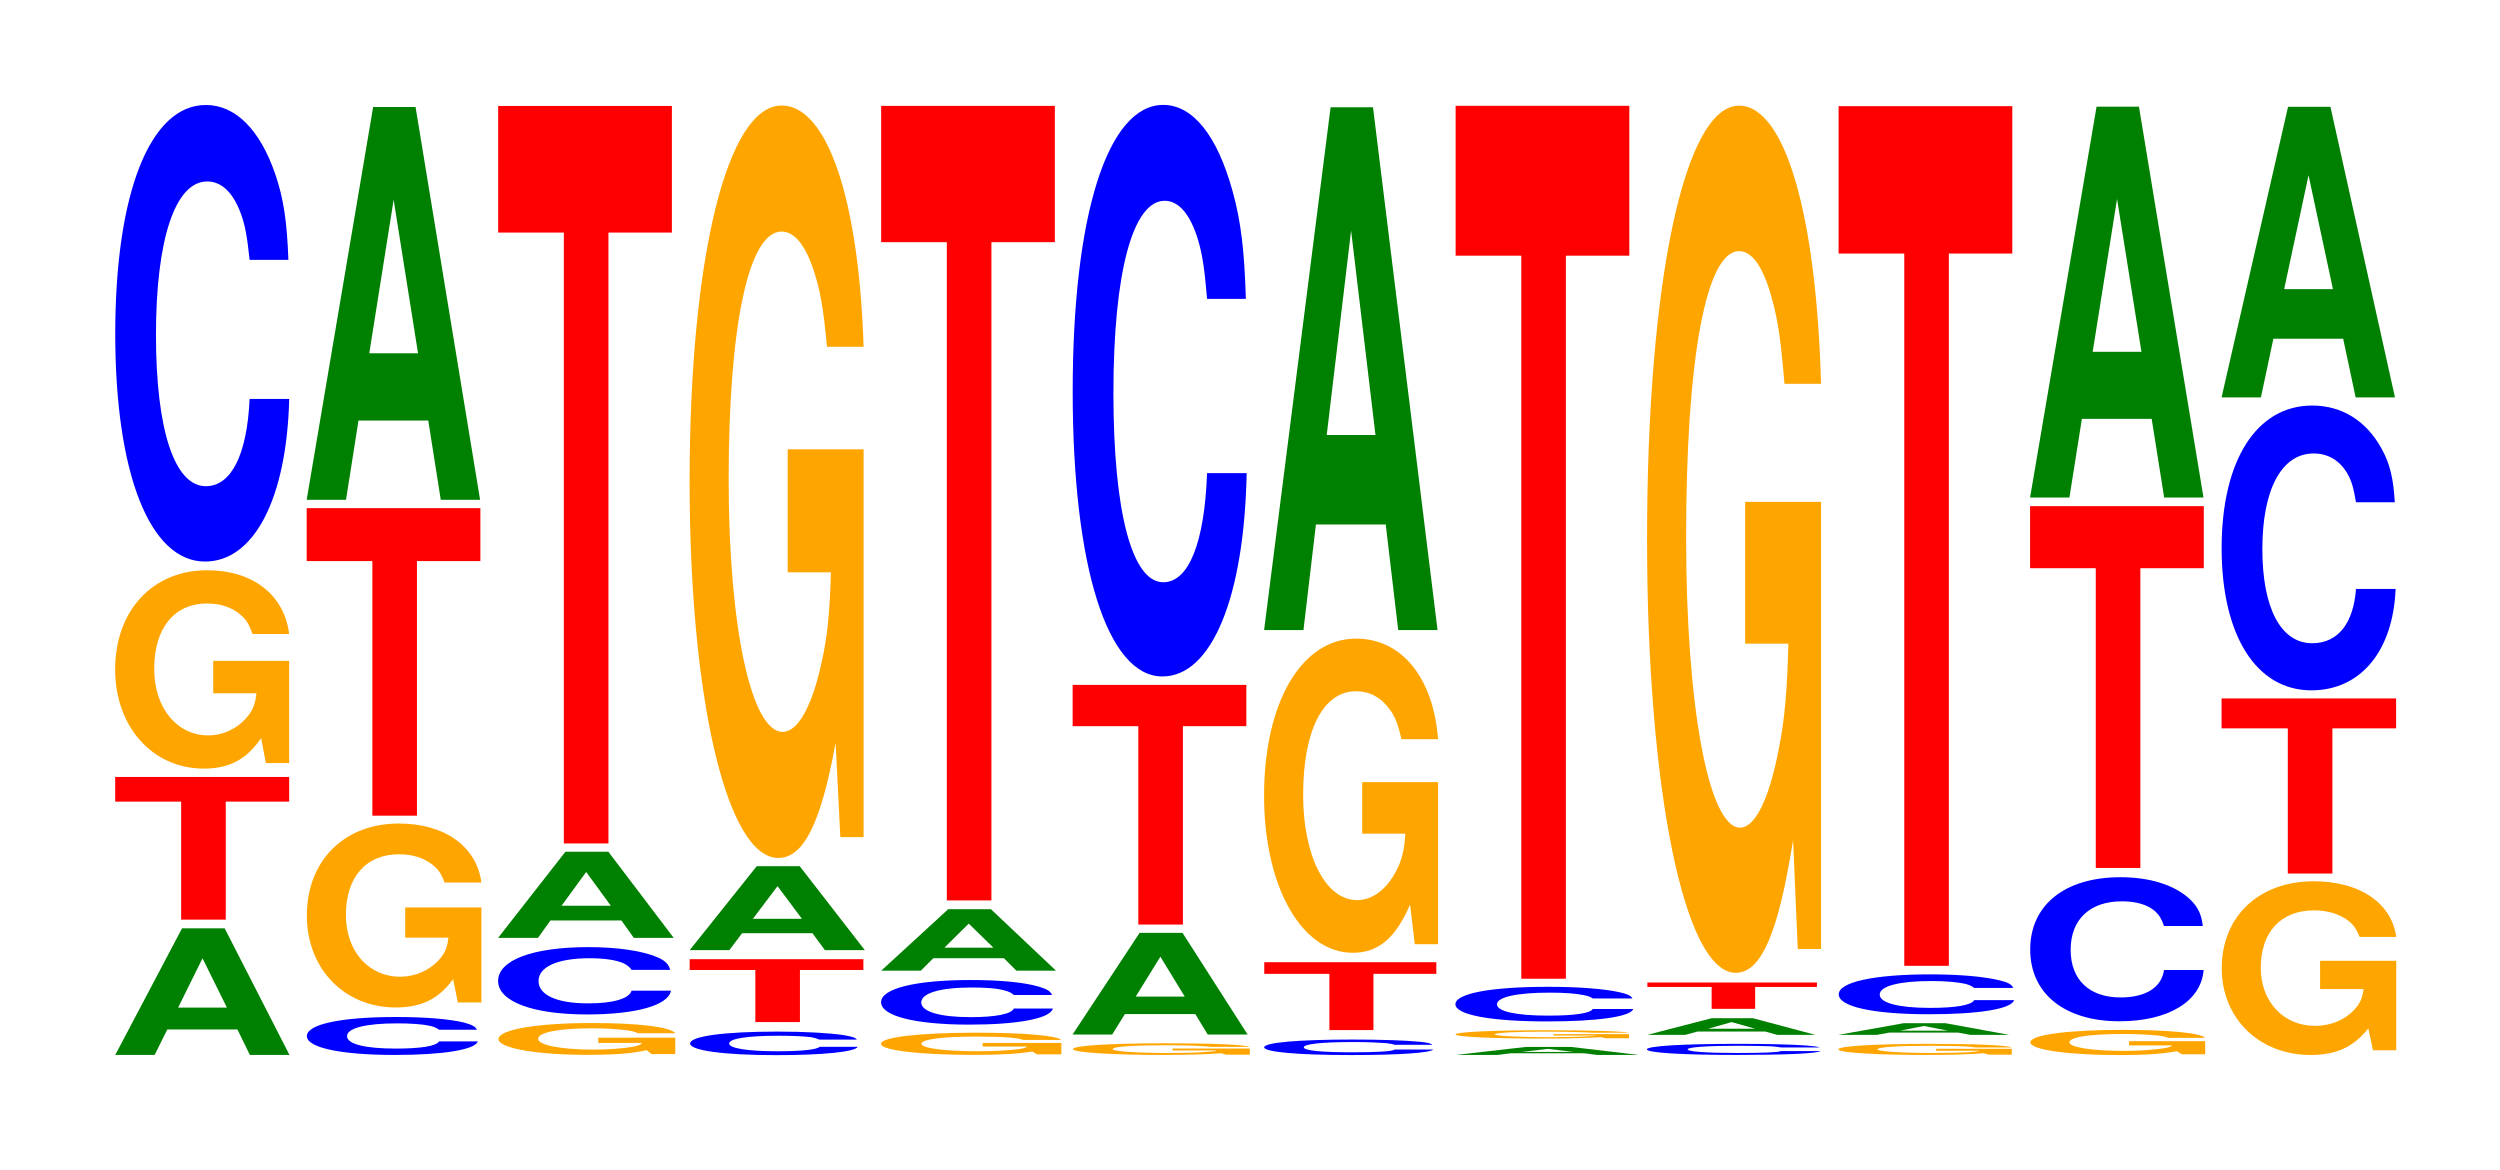 <?xml version="1.0" encoding="UTF-8"?>
<svg xmlns="http://www.w3.org/2000/svg" xmlns:xlink="http://www.w3.org/1999/xlink" width="141pt" height="66pt" viewBox="0 0 141 66" version="1.1">
<defs>
<g>
<symbol overflow="visible" id="glyph0-0">
<path style="stroke:none;" d="M 7.266 -1.438 L 7.969 0 L 10.203 0 L 6.547 -7.141 L 4.141 -7.141 L 0.375 0 L 2.594 0 L 3.312 -1.438 Z M 6.672 -2.672 L 3.922 -2.672 L 5.297 -5.453 Z M 6.672 -2.672 "/>
</symbol>
<symbol overflow="visible" id="glyph1-0">
<path style="stroke:none;" d="M 6.469 -6.656 L 10.047 -6.656 L 10.047 -8.047 L 0.234 -8.047 L 0.234 -6.656 L 3.953 -6.656 L 3.953 0 L 6.469 0 Z M 6.469 -6.656 "/>
</symbol>
<symbol overflow="visible" id="glyph2-0">
<path style="stroke:none;" d="M 10.422 -5.734 L 6.141 -5.734 L 6.141 -3.906 L 8.578 -3.906 C 8.516 -3.312 8.375 -2.938 8.047 -2.562 C 7.516 -1.922 6.719 -1.531 5.859 -1.531 C 4.094 -1.531 2.812 -3.078 2.812 -5.281 C 2.812 -7.578 3.938 -8.969 5.797 -8.969 C 6.562 -8.969 7.203 -8.75 7.688 -8.328 C 8 -8.062 8.156 -7.812 8.359 -7.25 L 10.422 -7.25 C 10.156 -9.453 8.375 -10.844 5.797 -10.844 C 2.719 -10.844 0.609 -8.562 0.609 -5.25 C 0.609 -2.016 2.719 0.344 5.609 0.344 C 7.047 0.344 8.016 -0.172 8.844 -1.375 L 9.109 0.031 L 10.422 0.031 Z M 10.422 -5.734 "/>
</symbol>
<symbol overflow="visible" id="glyph3-0">
<path style="stroke:none;" d="M 10.438 -16.234 C 10.359 -18.359 10.172 -19.703 9.688 -21.094 C 8.828 -23.578 7.453 -24.969 5.781 -24.969 C 2.641 -24.969 0.672 -20.016 0.672 -12.062 C 0.672 -4.172 2.625 0.781 5.734 0.781 C 8.5 0.781 10.344 -2.766 10.484 -8.391 L 8.25 -8.391 C 8.109 -5.25 7.219 -3.469 5.781 -3.469 C 4.016 -3.469 2.969 -6.641 2.969 -12 C 2.969 -17.422 4.062 -20.656 5.859 -20.656 C 6.656 -20.656 7.312 -20.047 7.75 -18.859 C 8 -18.188 8.109 -17.547 8.25 -16.234 Z M 10.438 -16.234 "/>
</symbol>
<symbol overflow="visible" id="glyph4-0">
<path style="stroke:none;" d="M 10.25 -1.359 C 10.172 -1.531 9.984 -1.641 9.516 -1.766 C 8.672 -1.969 7.312 -2.078 5.688 -2.078 C 2.578 -2.078 0.656 -1.672 0.656 -1 C 0.656 -0.344 2.578 0.062 5.625 0.062 C 8.344 0.062 10.156 -0.234 10.297 -0.703 L 8.109 -0.703 C 7.969 -0.438 7.078 -0.297 5.688 -0.297 C 3.938 -0.297 2.922 -0.547 2.922 -1 C 2.922 -1.453 3.984 -1.719 5.75 -1.719 C 6.531 -1.719 7.188 -1.672 7.609 -1.578 C 7.844 -1.516 7.969 -1.469 8.109 -1.359 Z M 10.25 -1.359 "/>
</symbol>
<symbol overflow="visible" id="glyph5-0">
<path style="stroke:none;" d="M 10.469 -5.328 L 6.172 -5.328 L 6.172 -3.625 L 8.609 -3.625 C 8.547 -3.062 8.406 -2.734 8.078 -2.375 C 7.547 -1.781 6.734 -1.422 5.891 -1.422 C 4.109 -1.422 2.828 -2.859 2.828 -4.906 C 2.828 -7.031 3.953 -8.328 5.828 -8.328 C 6.594 -8.328 7.234 -8.125 7.734 -7.719 C 8.031 -7.484 8.203 -7.25 8.391 -6.734 L 10.469 -6.734 C 10.203 -8.766 8.406 -10.062 5.812 -10.062 C 2.719 -10.062 0.625 -7.953 0.625 -4.875 C 0.625 -1.875 2.734 0.312 5.641 0.312 C 7.078 0.312 8.047 -0.156 8.875 -1.281 L 9.141 0.031 L 10.469 0.031 Z M 10.469 -5.328 "/>
</symbol>
<symbol overflow="visible" id="glyph6-0">
<path style="stroke:none;" d="M 6.453 -14.359 L 10.031 -14.359 L 10.031 -17.344 L 0.234 -17.344 L 0.234 -14.359 L 3.938 -14.359 L 3.938 0 L 6.453 0 Z M 6.453 -14.359 "/>
</symbol>
<symbol overflow="visible" id="glyph7-0">
<path style="stroke:none;" d="M 7.234 -4.469 L 7.938 0 L 10.156 0 L 6.516 -22.156 L 4.125 -22.156 L 0.375 0 L 2.594 0 L 3.297 -4.469 Z M 6.656 -8.266 L 3.906 -8.266 L 5.281 -16.922 Z M 6.656 -8.266 "/>
</symbol>
<symbol overflow="visible" id="glyph8-0">
<path style="stroke:none;" d="M 10.594 -0.922 L 6.25 -0.922 L 6.25 -0.625 L 8.719 -0.625 C 8.656 -0.531 8.516 -0.469 8.188 -0.406 C 7.641 -0.312 6.828 -0.25 5.969 -0.25 C 4.156 -0.25 2.859 -0.5 2.859 -0.859 C 2.859 -1.219 4.016 -1.453 5.906 -1.453 C 6.672 -1.453 7.328 -1.406 7.828 -1.344 C 8.141 -1.297 8.297 -1.266 8.5 -1.172 L 10.594 -1.172 C 10.328 -1.531 8.516 -1.75 5.891 -1.75 C 2.75 -1.75 0.625 -1.375 0.625 -0.844 C 0.625 -0.328 2.766 0.047 5.703 0.047 C 7.172 0.047 8.156 -0.031 8.984 -0.219 L 9.25 0 L 10.594 0 Z M 10.594 -0.922 "/>
</symbol>
<symbol overflow="visible" id="glyph9-0">
<path style="stroke:none;" d="M 10.375 -2.406 C 10.297 -2.719 10.109 -2.922 9.641 -3.125 C 8.781 -3.484 7.406 -3.688 5.75 -3.688 C 2.625 -3.688 0.672 -2.953 0.672 -1.781 C 0.672 -0.625 2.609 0.109 5.688 0.109 C 8.453 0.109 10.281 -0.406 10.422 -1.234 L 8.203 -1.234 C 8.062 -0.781 7.172 -0.516 5.75 -0.516 C 3.984 -0.516 2.953 -0.984 2.953 -1.781 C 2.953 -2.578 4.031 -3.062 5.828 -3.062 C 6.625 -3.062 7.281 -2.969 7.703 -2.797 C 7.938 -2.688 8.062 -2.594 8.203 -2.406 Z M 10.375 -2.406 "/>
</symbol>
<symbol overflow="visible" id="glyph10-0">
<path style="stroke:none;" d="M 7.328 -0.984 L 8.031 0 L 10.281 0 L 6.594 -4.859 L 4.172 -4.859 L 0.375 0 L 2.625 0 L 3.328 -0.984 Z M 6.734 -1.812 L 3.953 -1.812 L 5.344 -3.719 Z M 6.734 -1.812 "/>
</symbol>
<symbol overflow="visible" id="glyph11-0">
<path style="stroke:none;" d="M 6.453 -34.453 L 10.031 -34.453 L 10.031 -41.594 L 0.234 -41.594 L 0.234 -34.453 L 3.938 -34.453 L 3.938 0 L 6.453 0 Z M 6.453 -34.453 "/>
</symbol>
<symbol overflow="visible" id="glyph12-0">
<path style="stroke:none;" d="M 10.062 -0.828 C 9.984 -0.938 9.797 -1 9.344 -1.078 C 8.516 -1.203 7.188 -1.281 5.578 -1.281 C 2.531 -1.281 0.656 -1.016 0.656 -0.609 C 0.656 -0.219 2.516 0.047 5.516 0.047 C 8.188 0.047 9.969 -0.141 10.109 -0.422 L 7.953 -0.422 C 7.812 -0.266 6.953 -0.172 5.578 -0.172 C 3.859 -0.172 2.859 -0.344 2.859 -0.609 C 2.859 -0.891 3.906 -1.047 5.656 -1.047 C 6.422 -1.047 7.047 -1.016 7.469 -0.969 C 7.703 -0.922 7.812 -0.891 7.953 -0.828 Z M 10.062 -0.828 "/>
</symbol>
<symbol overflow="visible" id="glyph13-0">
<path style="stroke:none;" d="M 6.453 -2.938 L 10.031 -2.938 L 10.031 -3.547 L 0.234 -3.547 L 0.234 -2.938 L 3.938 -2.938 L 3.938 0 L 6.453 0 Z M 6.453 -2.938 "/>
</symbol>
<symbol overflow="visible" id="glyph14-0">
<path style="stroke:none;" d="M 7.297 -0.953 L 8 0 L 10.25 0 L 6.578 -4.734 L 4.156 -4.734 L 0.375 0 L 2.609 0 L 3.328 -0.953 Z M 6.703 -1.766 L 3.938 -1.766 L 5.328 -3.609 Z M 6.703 -1.766 "/>
</symbol>
<symbol overflow="visible" id="glyph15-0">
<path style="stroke:none;" d="M 10.422 -21.766 L 6.141 -21.766 L 6.141 -14.828 L 8.578 -14.828 C 8.516 -12.547 8.375 -11.156 8.047 -9.719 C 7.516 -7.281 6.719 -5.828 5.859 -5.828 C 4.094 -5.828 2.812 -11.719 2.812 -20.047 C 2.812 -28.766 3.938 -34.047 5.797 -34.047 C 6.562 -34.047 7.203 -33.203 7.688 -31.594 C 8 -30.594 8.156 -29.656 8.359 -27.547 L 10.422 -27.547 C 10.156 -35.875 8.375 -41.156 5.797 -41.156 C 2.719 -41.156 0.609 -32.547 0.609 -19.938 C 0.609 -7.656 2.719 1.281 5.609 1.281 C 7.047 1.281 8.016 -0.672 8.844 -5.219 L 9.109 0.109 L 10.422 0.109 Z M 10.422 -21.766 "/>
</symbol>
<symbol overflow="visible" id="glyph16-0">
<path style="stroke:none;" d="M 10.812 -0.641 L 6.375 -0.641 L 6.375 -0.438 L 8.891 -0.438 C 8.828 -0.375 8.688 -0.328 8.344 -0.281 C 7.797 -0.219 6.969 -0.172 6.078 -0.172 C 4.234 -0.172 2.922 -0.344 2.922 -0.594 C 2.922 -0.844 4.094 -1 6.016 -1 C 6.812 -1 7.484 -0.984 7.984 -0.938 C 8.297 -0.906 8.469 -0.875 8.672 -0.812 L 10.812 -0.812 C 10.531 -1.062 8.688 -1.219 6 -1.219 C 2.812 -1.219 0.641 -0.969 0.641 -0.594 C 0.641 -0.219 2.828 0.031 5.828 0.031 C 7.312 0.031 8.312 -0.016 9.172 -0.156 L 9.438 0 L 10.812 0 Z M 10.812 -0.641 "/>
</symbol>
<symbol overflow="visible" id="glyph17-0">
<path style="stroke:none;" d="M 10.312 -1.594 C 10.234 -1.797 10.047 -1.922 9.578 -2.062 C 8.734 -2.312 7.359 -2.438 5.719 -2.438 C 2.594 -2.438 0.672 -1.953 0.672 -1.188 C 0.672 -0.406 2.594 0.078 5.656 0.078 C 8.391 0.078 10.219 -0.266 10.359 -0.828 L 8.156 -0.828 C 8.016 -0.516 7.125 -0.344 5.719 -0.344 C 3.969 -0.344 2.938 -0.656 2.938 -1.172 C 2.938 -1.703 4.016 -2.016 5.797 -2.016 C 6.578 -2.016 7.234 -1.969 7.656 -1.844 C 7.891 -1.781 8.016 -1.719 8.156 -1.594 Z M 10.312 -1.594 "/>
</symbol>
<symbol overflow="visible" id="glyph18-0">
<path style="stroke:none;" d="M 7.297 -0.703 L 8 0 L 10.234 0 L 6.562 -3.469 L 4.156 -3.469 L 0.375 0 L 2.609 0 L 3.312 -0.703 Z M 6.703 -1.297 L 3.938 -1.297 L 5.312 -2.656 Z M 6.703 -1.297 "/>
</symbol>
<symbol overflow="visible" id="glyph19-0">
<path style="stroke:none;" d="M 6.453 -37.125 L 10.031 -37.125 L 10.031 -44.812 L 0.234 -44.812 L 0.234 -37.125 L 3.938 -37.125 L 3.938 0 L 6.453 0 Z M 6.453 -37.125 "/>
</symbol>
<symbol overflow="visible" id="glyph20-0">
<path style="stroke:none;" d="M 10.594 -0.344 L 6.234 -0.344 L 6.234 -0.234 L 8.719 -0.234 C 8.656 -0.188 8.5 -0.172 8.172 -0.156 C 7.641 -0.109 6.812 -0.094 5.953 -0.094 C 4.156 -0.094 2.859 -0.188 2.859 -0.312 C 2.859 -0.453 4 -0.531 5.891 -0.531 C 6.672 -0.531 7.328 -0.516 7.812 -0.484 C 8.125 -0.469 8.297 -0.453 8.484 -0.438 L 10.594 -0.438 C 10.312 -0.562 8.5 -0.641 5.875 -0.641 C 2.75 -0.641 0.625 -0.516 0.625 -0.312 C 0.625 -0.125 2.766 0.016 5.703 0.016 C 7.156 0.016 8.141 -0.016 8.984 -0.078 L 9.25 0 L 10.594 0 Z M 10.594 -0.344 "/>
</symbol>
<symbol overflow="visible" id="glyph21-0">
<path style="stroke:none;" d="M 7.297 -1.156 L 8 0 L 10.25 0 L 6.578 -5.734 L 4.156 -5.734 L 0.375 0 L 2.609 0 L 3.328 -1.156 Z M 6.703 -2.141 L 3.938 -2.141 L 5.328 -4.391 Z M 6.703 -2.141 "/>
</symbol>
<symbol overflow="visible" id="glyph22-0">
<path style="stroke:none;" d="M 6.453 -11.188 L 10.031 -11.188 L 10.031 -13.516 L 0.234 -13.516 L 0.234 -11.188 L 3.938 -11.188 L 3.938 0 L 6.453 0 Z M 6.453 -11.188 "/>
</symbol>
<symbol overflow="visible" id="glyph23-0">
<path style="stroke:none;" d="M 10.438 -20.328 C 10.359 -22.984 10.172 -24.672 9.688 -26.406 C 8.828 -29.531 7.453 -31.266 5.781 -31.266 C 2.641 -31.266 0.672 -25.062 0.672 -15.109 C 0.672 -5.234 2.625 0.969 5.734 0.969 C 8.5 0.969 10.344 -3.453 10.484 -10.5 L 8.25 -10.5 C 8.109 -6.578 7.219 -4.344 5.781 -4.344 C 4.016 -4.344 2.969 -8.312 2.969 -15.016 C 2.969 -21.812 4.062 -25.859 5.859 -25.859 C 6.656 -25.859 7.312 -25.094 7.75 -23.625 C 8 -22.781 8.109 -21.984 8.25 -20.328 Z M 10.438 -20.328 "/>
</symbol>
<symbol overflow="visible" id="glyph24-0">
<path style="stroke:none;" d="M 10.141 -0.547 C 10.078 -0.625 9.875 -0.672 9.422 -0.719 C 8.578 -0.797 7.25 -0.844 5.625 -0.844 C 2.562 -0.844 0.656 -0.672 0.656 -0.406 C 0.656 -0.141 2.547 0.031 5.562 0.031 C 8.25 0.031 10.062 -0.094 10.188 -0.281 L 8.016 -0.281 C 7.891 -0.172 7 -0.125 5.625 -0.125 C 3.891 -0.125 2.891 -0.219 2.891 -0.406 C 2.891 -0.594 3.938 -0.703 5.703 -0.703 C 6.469 -0.703 7.109 -0.672 7.531 -0.641 C 7.766 -0.609 7.891 -0.594 8.016 -0.547 Z M 10.141 -0.547 "/>
</symbol>
<symbol overflow="visible" id="glyph25-0">
<path style="stroke:none;" d="M 6.391 -3.172 L 9.938 -3.172 L 9.938 -3.828 L 0.234 -3.828 L 0.234 -3.172 L 3.906 -3.172 L 3.906 0 L 6.391 0 Z M 6.391 -3.172 "/>
</symbol>
<symbol overflow="visible" id="glyph26-0">
<path style="stroke:none;" d="M 10.422 -9.094 L 6.141 -9.094 L 6.141 -6.188 L 8.578 -6.188 C 8.516 -5.25 8.375 -4.656 8.047 -4.062 C 7.516 -3.047 6.719 -2.438 5.859 -2.438 C 4.094 -2.438 2.812 -4.891 2.812 -8.375 C 2.812 -12.016 3.938 -14.219 5.797 -14.219 C 6.562 -14.219 7.203 -13.875 7.688 -13.203 C 8 -12.781 8.156 -12.391 8.359 -11.516 L 10.422 -11.516 C 10.156 -14.984 8.375 -17.188 5.797 -17.188 C 2.719 -17.188 0.609 -13.594 0.609 -8.328 C 0.609 -3.203 2.719 0.531 5.609 0.531 C 7.047 0.531 8.016 -0.281 8.844 -2.188 L 9.109 0.047 L 10.422 0.047 Z M 10.422 -9.094 "/>
</symbol>
<symbol overflow="visible" id="glyph27-0">
<path style="stroke:none;" d="M 7.234 -5.953 L 7.938 0 L 10.156 0 L 6.516 -29.484 L 4.125 -29.484 L 0.375 0 L 2.594 0 L 3.297 -5.953 Z M 6.656 -11 L 3.906 -11 L 5.281 -22.531 Z M 6.656 -11 "/>
</symbol>
<symbol overflow="visible" id="glyph28-0">
<path style="stroke:none;" d="M 7.641 -0.094 L 8.375 0 L 10.734 0 L 6.891 -0.453 L 4.344 -0.453 L 0.391 0 L 2.734 0 L 3.484 -0.094 Z M 7.016 -0.172 L 4.125 -0.172 L 5.578 -0.344 Z M 7.016 -0.172 "/>
</symbol>
<symbol overflow="visible" id="glyph29-0">
<path style="stroke:none;" d="M 10.391 -0.234 L 6.125 -0.234 L 6.125 -0.156 L 8.562 -0.156 C 8.5 -0.141 8.344 -0.125 8.031 -0.109 C 7.5 -0.078 6.703 -0.062 5.844 -0.062 C 4.078 -0.062 2.812 -0.141 2.812 -0.219 C 2.812 -0.312 3.938 -0.375 5.797 -0.375 C 6.547 -0.375 7.203 -0.359 7.672 -0.344 C 7.984 -0.328 8.141 -0.328 8.344 -0.312 L 10.391 -0.312 C 10.141 -0.391 8.344 -0.453 5.781 -0.453 C 2.703 -0.453 0.609 -0.359 0.609 -0.219 C 0.609 -0.078 2.719 0.016 5.594 0.016 C 7.031 0.016 8 -0.016 8.812 -0.062 L 9.078 0 L 10.391 0 Z M 10.391 -0.234 "/>
</symbol>
<symbol overflow="visible" id="glyph30-0">
<path style="stroke:none;" d="M 10.672 -1.234 C 10.594 -1.391 10.391 -1.484 9.906 -1.594 C 9.031 -1.781 7.625 -1.891 5.922 -1.891 C 2.688 -1.891 0.688 -1.516 0.688 -0.906 C 0.688 -0.312 2.672 0.062 5.859 0.062 C 8.688 0.062 10.578 -0.203 10.719 -0.641 L 8.438 -0.641 C 8.297 -0.391 7.375 -0.266 5.922 -0.266 C 4.109 -0.266 3.031 -0.5 3.031 -0.906 C 3.031 -1.312 4.156 -1.562 6 -1.562 C 6.812 -1.562 7.484 -1.516 7.922 -1.422 C 8.172 -1.375 8.297 -1.328 8.438 -1.234 Z M 10.672 -1.234 "/>
</symbol>
<symbol overflow="visible" id="glyph31-0">
<path style="stroke:none;" d="M 6.453 -40.781 L 10.031 -40.781 L 10.031 -49.234 L 0.234 -49.234 L 0.234 -40.781 L 3.938 -40.781 L 3.938 0 L 6.453 0 Z M 6.453 -40.781 "/>
</symbol>
<symbol overflow="visible" id="glyph32-0">
<path style="stroke:none;" d="M 10.406 -0.406 C 10.328 -0.453 10.141 -0.469 9.656 -0.516 C 8.812 -0.578 7.438 -0.609 5.766 -0.609 C 2.625 -0.609 0.672 -0.484 0.672 -0.297 C 0.672 -0.109 2.609 0.016 5.703 0.016 C 8.469 0.016 10.312 -0.062 10.453 -0.203 L 8.234 -0.203 C 8.094 -0.125 7.188 -0.094 5.766 -0.094 C 4 -0.094 2.969 -0.172 2.969 -0.297 C 2.969 -0.422 4.047 -0.5 5.844 -0.5 C 6.641 -0.5 7.297 -0.484 7.719 -0.469 C 7.969 -0.453 8.094 -0.422 8.234 -0.406 Z M 10.406 -0.406 "/>
</symbol>
<symbol overflow="visible" id="glyph33-0">
<path style="stroke:none;" d="M 7 -0.188 L 7.672 0 L 9.828 0 L 6.312 -0.938 L 3.984 -0.938 L 0.359 0 L 2.5 0 L 3.188 -0.188 Z M 6.438 -0.344 L 3.781 -0.344 L 5.109 -0.719 Z M 6.438 -0.344 "/>
</symbol>
<symbol overflow="visible" id="glyph34-0">
<path style="stroke:none;" d="M 6.312 -1.234 L 9.797 -1.234 L 9.797 -1.484 L 0.234 -1.484 L 0.234 -1.234 L 3.859 -1.234 L 3.859 0 L 6.312 0 Z M 6.312 -1.234 "/>
</symbol>
<symbol overflow="visible" id="glyph35-0">
<path style="stroke:none;" d="M 10.422 -25.094 L 6.141 -25.094 L 6.141 -17.094 L 8.578 -17.094 C 8.516 -14.469 8.375 -12.859 8.047 -11.203 C 7.516 -8.391 6.719 -6.719 5.859 -6.719 C 4.094 -6.719 2.812 -13.5 2.812 -23.109 C 2.812 -33.156 3.938 -39.234 5.797 -39.234 C 6.562 -39.234 7.203 -38.281 7.688 -36.422 C 8 -35.266 8.156 -34.188 8.359 -31.75 L 10.422 -31.75 C 10.156 -41.359 8.375 -47.438 5.797 -47.438 C 2.719 -47.438 0.609 -37.516 0.609 -22.984 C 0.609 -8.828 2.719 1.469 5.609 1.469 C 7.047 1.469 8.016 -0.766 8.844 -6.016 L 9.109 0.125 L 10.422 0.125 Z M 10.422 -25.094 "/>
</symbol>
<symbol overflow="visible" id="glyph36-0">
<path style="stroke:none;" d="M 10.391 -0.328 L 6.125 -0.328 L 6.125 -0.219 L 8.562 -0.219 C 8.5 -0.188 8.344 -0.172 8.031 -0.141 C 7.5 -0.109 6.703 -0.094 5.844 -0.094 C 4.078 -0.094 2.812 -0.188 2.812 -0.297 C 2.812 -0.422 3.938 -0.5 5.797 -0.5 C 6.547 -0.5 7.203 -0.484 7.672 -0.469 C 7.984 -0.453 8.141 -0.438 8.344 -0.406 L 10.391 -0.406 C 10.141 -0.531 8.344 -0.609 5.781 -0.609 C 2.703 -0.609 0.609 -0.484 0.609 -0.297 C 0.609 -0.109 2.719 0.016 5.594 0.016 C 7.031 0.016 8 -0.016 8.812 -0.078 L 9.078 0 L 10.391 0 Z M 10.391 -0.328 "/>
</symbol>
<symbol overflow="visible" id="glyph37-0">
<path style="stroke:none;" d="M 7.125 -0.125 L 7.812 0 L 10 0 L 6.406 -0.656 L 4.047 -0.656 L 0.375 0 L 2.547 0 L 3.234 -0.125 Z M 6.547 -0.234 L 3.844 -0.234 L 5.188 -0.5 Z M 6.547 -0.234 "/>
</symbol>
<symbol overflow="visible" id="glyph38-0">
<path style="stroke:none;" d="M 10.516 -1.422 C 10.438 -1.609 10.234 -1.734 9.766 -1.844 C 8.891 -2.062 7.516 -2.188 5.828 -2.188 C 2.656 -2.188 0.672 -1.75 0.672 -1.062 C 0.672 -0.359 2.641 0.062 5.766 0.062 C 8.562 0.062 10.422 -0.234 10.562 -0.734 L 8.312 -0.734 C 8.172 -0.453 7.266 -0.297 5.828 -0.297 C 4.047 -0.297 2.984 -0.578 2.984 -1.047 C 2.984 -1.531 4.094 -1.812 5.906 -1.812 C 6.703 -1.812 7.375 -1.75 7.797 -1.656 C 8.047 -1.594 8.172 -1.531 8.312 -1.422 Z M 10.516 -1.422 "/>
</symbol>
<symbol overflow="visible" id="glyph39-0">
<path style="stroke:none;" d="M 6.453 -40.172 L 10.031 -40.172 L 10.031 -48.484 L 0.234 -48.484 L 0.234 -40.172 L 3.938 -40.172 L 3.938 0 L 6.453 0 Z M 6.453 -40.172 "/>
</symbol>
<symbol overflow="visible" id="glyph40-0">
<path style="stroke:none;" d="M 10.484 -0.734 L 6.188 -0.734 L 6.188 -0.5 L 8.625 -0.5 C 8.562 -0.422 8.422 -0.375 8.094 -0.328 C 7.562 -0.25 6.75 -0.188 5.906 -0.188 C 4.109 -0.188 2.828 -0.391 2.828 -0.672 C 2.828 -0.969 3.969 -1.141 5.844 -1.141 C 6.609 -1.141 7.25 -1.109 7.75 -1.062 C 8.047 -1.031 8.219 -1 8.406 -0.922 L 10.484 -0.922 C 10.219 -1.203 8.422 -1.375 5.828 -1.375 C 2.734 -1.375 0.625 -1.094 0.625 -0.672 C 0.625 -0.25 2.75 0.047 5.656 0.047 C 7.094 0.047 8.062 -0.016 8.891 -0.172 L 9.156 0 L 10.484 0 Z M 10.484 -0.734 "/>
</symbol>
<symbol overflow="visible" id="glyph41-0">
<path style="stroke:none;" d="M 10.406 -5.125 C 10.328 -5.797 10.125 -6.219 9.656 -6.656 C 8.797 -7.438 7.422 -7.875 5.766 -7.875 C 2.625 -7.875 0.672 -6.312 0.672 -3.797 C 0.672 -1.312 2.609 0.25 5.703 0.25 C 8.469 0.25 10.312 -0.875 10.453 -2.641 L 8.219 -2.641 C 8.078 -1.656 7.188 -1.094 5.766 -1.094 C 4 -1.094 2.953 -2.094 2.953 -3.781 C 2.953 -5.5 4.047 -6.516 5.844 -6.516 C 6.641 -6.516 7.297 -6.328 7.719 -5.953 C 7.953 -5.734 8.078 -5.531 8.219 -5.125 Z M 10.406 -5.125 "/>
</symbol>
<symbol overflow="visible" id="glyph42-0">
<path style="stroke:none;" d="M 6.453 -16.906 L 10.031 -16.906 L 10.031 -20.406 L 0.234 -20.406 L 0.234 -16.906 L 3.938 -16.906 L 3.938 0 L 6.453 0 Z M 6.453 -16.906 "/>
</symbol>
<symbol overflow="visible" id="glyph43-0">
<path style="stroke:none;" d="M 7.234 -4.438 L 7.938 0 L 10.156 0 L 6.516 -22.047 L 4.125 -22.047 L 0.375 0 L 2.594 0 L 3.297 -4.438 Z M 6.656 -8.219 L 3.906 -8.219 L 5.281 -16.844 Z M 6.656 -8.219 "/>
</symbol>
<symbol overflow="visible" id="glyph44-0">
<path style="stroke:none;" d="M 10.469 -5.016 L 6.172 -5.016 L 6.172 -3.422 L 8.625 -3.422 C 8.562 -2.891 8.406 -2.578 8.094 -2.25 C 7.562 -1.672 6.75 -1.344 5.891 -1.344 C 4.109 -1.344 2.828 -2.703 2.828 -4.625 C 2.828 -6.641 3.969 -7.859 5.828 -7.859 C 6.594 -7.859 7.25 -7.656 7.734 -7.297 C 8.047 -7.062 8.203 -6.844 8.406 -6.359 L 10.469 -6.359 C 10.203 -8.281 8.406 -9.5 5.812 -9.5 C 2.719 -9.5 0.625 -7.516 0.625 -4.594 C 0.625 -1.766 2.734 0.297 5.641 0.297 C 7.094 0.297 8.062 -0.156 8.891 -1.203 L 9.156 0.031 L 10.469 0.031 Z M 10.469 -5.016 "/>
</symbol>
<symbol overflow="visible" id="glyph45-0">
<path style="stroke:none;" d="M 6.484 -8.188 L 10.078 -8.188 L 10.078 -9.875 L 0.234 -9.875 L 0.234 -8.188 L 3.969 -8.188 L 3.969 0 L 6.484 0 Z M 6.484 -8.188 "/>
</symbol>
<symbol overflow="visible" id="glyph46-0">
<path style="stroke:none;" d="M 10.438 -10.125 C 10.359 -11.453 10.172 -12.297 9.688 -13.156 C 8.828 -14.719 7.453 -15.578 5.781 -15.578 C 2.641 -15.578 0.672 -12.484 0.672 -7.531 C 0.672 -2.609 2.625 0.484 5.734 0.484 C 8.5 0.484 10.344 -1.719 10.484 -5.234 L 8.25 -5.234 C 8.109 -3.281 7.219 -2.172 5.781 -2.172 C 4.016 -2.172 2.969 -4.141 2.969 -7.484 C 2.969 -10.859 4.062 -12.875 5.859 -12.875 C 6.656 -12.875 7.312 -12.5 7.75 -11.766 C 8 -11.344 8.109 -10.953 8.25 -10.125 Z M 10.438 -10.125 "/>
</symbol>
<symbol overflow="visible" id="glyph47-0">
<path style="stroke:none;" d="M 7.234 -3.312 L 7.938 0 L 10.156 0 L 6.516 -16.391 L 4.125 -16.391 L 0.375 0 L 2.594 0 L 3.297 -3.312 Z M 6.656 -6.109 L 3.906 -6.109 L 5.281 -12.531 Z M 6.656 -6.109 "/>
</symbol>
</g>
</defs>
<g id="surface1">
<g style="fill:rgb(0%,50.194%,0%);fill-opacity:1;">
  <use xlink:href="#glyph0-0" x="6.125" y="59.5"/>
</g>
<g style="fill:rgb(100%,0%,0%);fill-opacity:1;">
  <use xlink:href="#glyph1-0" x="6.263" y="51.867"/>
</g>
<g style="fill:rgb(100%,64.647%,0%);fill-opacity:1;">
  <use xlink:href="#glyph2-0" x="5.885" y="43.006"/>
</g>
<g style="fill:rgb(0%,0%,100%);fill-opacity:1;">
  <use xlink:href="#glyph3-0" x="5.828" y="30.89"/>
</g>
<g style="fill:rgb(0%,0%,100%);fill-opacity:1;">
  <use xlink:href="#glyph4-0" x="16.651" y="59.437"/>
</g>
<g style="fill:rgb(100%,64.647%,0%);fill-opacity:1;">
  <use xlink:href="#glyph5-0" x="16.681" y="56.509"/>
</g>
<g style="fill:rgb(100%,0%,0%);fill-opacity:1;">
  <use xlink:href="#glyph6-0" x="17.063" y="46.004"/>
</g>
<g style="fill:rgb(0%,50.194%,0%);fill-opacity:1;">
  <use xlink:href="#glyph7-0" x="16.921" y="28.189"/>
</g>
<g style="fill:rgb(100%,64.647%,0%);fill-opacity:1;">
  <use xlink:href="#glyph8-0" x="27.492" y="59.448"/>
</g>
<g style="fill:rgb(0%,0%,100%);fill-opacity:1;">
  <use xlink:href="#glyph9-0" x="27.421" y="57.106"/>
</g>
<g style="fill:rgb(0%,50.194%,0%);fill-opacity:1;">
  <use xlink:href="#glyph10-0" x="27.717" y="52.897"/>
</g>
<g style="fill:rgb(100%,0%,0%);fill-opacity:1;">
  <use xlink:href="#glyph11-0" x="27.863" y="47.57"/>
</g>
<g style="fill:rgb(0%,0%,100%);fill-opacity:1;">
  <use xlink:href="#glyph12-0" x="38.266" y="59.463"/>
</g>
<g style="fill:rgb(100%,0%,0%);fill-opacity:1;">
  <use xlink:href="#glyph13-0" x="38.663" y="57.645"/>
</g>
<g style="fill:rgb(0%,50.194%,0%);fill-opacity:1;">
  <use xlink:href="#glyph14-0" x="38.525" y="53.587"/>
</g>
<g style="fill:rgb(100%,64.647%,0%);fill-opacity:1;">
  <use xlink:href="#glyph15-0" x="38.285" y="47.107"/>
</g>
<g style="fill:rgb(100%,64.647%,0%);fill-opacity:1;">
  <use xlink:href="#glyph16-0" x="49.047" y="59.463"/>
</g>
<g style="fill:rgb(0%,0%,100%);fill-opacity:1;">
  <use xlink:href="#glyph17-0" x="49.021" y="57.711"/>
</g>
<g style="fill:rgb(0%,50.194%,0%);fill-opacity:1;">
  <use xlink:href="#glyph18-0" x="49.325" y="54.747"/>
</g>
<g style="fill:rgb(100%,0%,0%);fill-opacity:1;">
  <use xlink:href="#glyph19-0" x="49.463" y="50.784"/>
</g>
<g style="fill:rgb(100%,64.647%,0%);fill-opacity:1;">
  <use xlink:href="#glyph20-0" x="59.896" y="59.482"/>
</g>
<g style="fill:rgb(0%,50.194%,0%);fill-opacity:1;">
  <use xlink:href="#glyph21-0" x="60.117" y="58.349"/>
</g>
<g style="fill:rgb(100%,0%,0%);fill-opacity:1;">
  <use xlink:href="#glyph22-0" x="60.263" y="52.144"/>
</g>
<g style="fill:rgb(0%,0%,100%);fill-opacity:1;">
  <use xlink:href="#glyph23-0" x="59.828" y="37.183"/>
</g>
<g style="fill:rgb(0%,0%,100%);fill-opacity:1;">
  <use xlink:href="#glyph24-0" x="70.643" y="59.474"/>
</g>
<g style="fill:rgb(100%,0%,0%);fill-opacity:1;">
  <use xlink:href="#glyph25-0" x="71.071" y="58.097"/>
</g>
<g style="fill:rgb(100%,64.647%,0%);fill-opacity:1;">
  <use xlink:href="#glyph26-0" x="70.685" y="53.206"/>
</g>
<g style="fill:rgb(0%,50.194%,0%);fill-opacity:1;">
  <use xlink:href="#glyph27-0" x="70.921" y="35.534"/>
</g>
<g style="fill:rgb(0%,50.194%,0%);fill-opacity:1;">
  <use xlink:href="#glyph28-0" x="81.713" y="59.5"/>
</g>
<g style="fill:rgb(100%,64.647%,0%);fill-opacity:1;">
  <use xlink:href="#glyph29-0" x="81.485" y="58.559"/>
</g>
<g style="fill:rgb(0%,0%,100%);fill-opacity:1;">
  <use xlink:href="#glyph30-0" x="81.398" y="57.547"/>
</g>
<g style="fill:rgb(100%,0%,0%);fill-opacity:1;">
  <use xlink:href="#glyph31-0" x="81.863" y="55.201"/>
</g>
<g style="fill:rgb(0%,0%,100%);fill-opacity:1;">
  <use xlink:href="#glyph32-0" x="92.213" y="59.482"/>
</g>
<g style="fill:rgb(0%,50.194%,0%);fill-opacity:1;">
  <use xlink:href="#glyph33-0" x="92.555" y="58.365"/>
</g>
<g style="fill:rgb(100%,0%,0%);fill-opacity:1;">
  <use xlink:href="#glyph34-0" x="92.678" y="56.898"/>
</g>
<g style="fill:rgb(100%,64.647%,0%);fill-opacity:1;">
  <use xlink:href="#glyph35-0" x="92.285" y="53.398"/>
</g>
<g style="fill:rgb(100%,64.647%,0%);fill-opacity:1;">
  <use xlink:href="#glyph36-0" x="103.073" y="59.482"/>
</g>
<g style="fill:rgb(0%,50.194%,0%);fill-opacity:1;">
  <use xlink:href="#glyph37-0" x="103.317" y="58.365"/>
</g>
<g style="fill:rgb(0%,0%,100%);fill-opacity:1;">
  <use xlink:href="#glyph38-0" x="103.032" y="57.142"/>
</g>
<g style="fill:rgb(100%,0%,0%);fill-opacity:1;">
  <use xlink:href="#glyph39-0" x="103.463" y="54.472"/>
</g>
<g style="fill:rgb(100%,64.647%,0%);fill-opacity:1;">
  <use xlink:href="#glyph40-0" x="113.888" y="59.459"/>
</g>
<g style="fill:rgb(0%,0%,100%);fill-opacity:1;">
  <use xlink:href="#glyph41-0" x="113.832" y="57.35"/>
</g>
<g style="fill:rgb(100%,0%,0%);fill-opacity:1;">
  <use xlink:href="#glyph42-0" x="114.263" y="48.953"/>
</g>
<g style="fill:rgb(0%,50.194%,0%);fill-opacity:1;">
  <use xlink:href="#glyph43-0" x="114.121" y="28.062"/>
</g>
<g style="fill:rgb(100%,64.647%,0%);fill-opacity:1;">
  <use xlink:href="#glyph44-0" x="124.681" y="59.204"/>
</g>
<g style="fill:rgb(100%,0%,0%);fill-opacity:1;">
  <use xlink:href="#glyph45-0" x="125.063" y="49.267"/>
</g>
<g style="fill:rgb(0%,0%,100%);fill-opacity:1;">
  <use xlink:href="#glyph46-0" x="124.628" y="38.451"/>
</g>
<g style="fill:rgb(0%,50.194%,0%);fill-opacity:1;">
  <use xlink:href="#glyph47-0" x="124.921" y="22.415"/>
</g>
</g>
</svg>
